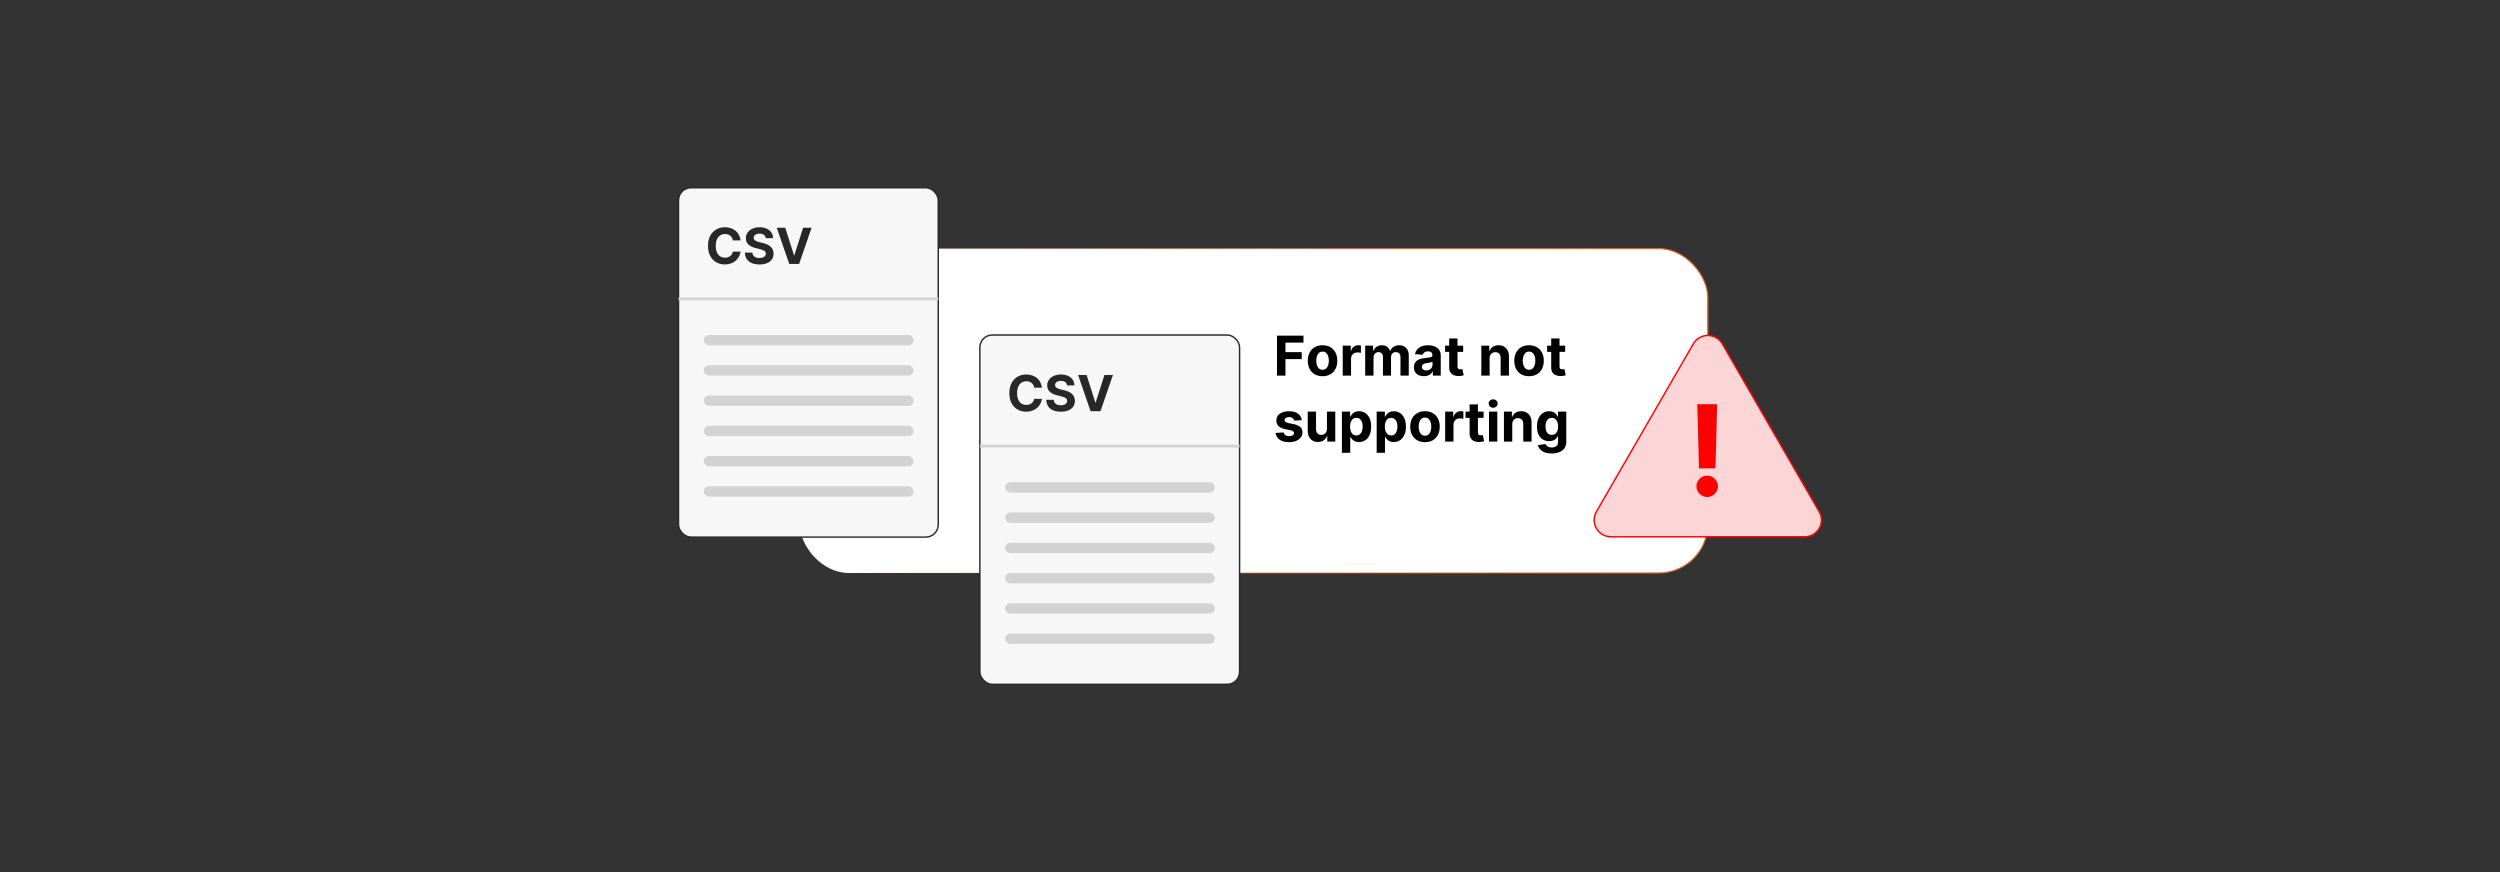 <?xml version="1.0" encoding="UTF-8"?><svg id="a" xmlns="http://www.w3.org/2000/svg" xmlns:xlink="http://www.w3.org/1999/xlink" viewBox="0 0 860 300"><rect x="0" y="0" width="860" height="300" fill="#333333" stroke="none"/><defs><linearGradient id="b" x1="274.898" y1="141.314" x2="587.704" y2="141.314" gradientUnits="userSpaceOnUse"><stop offset=".006" stop-color="#f26322" stop-opacity="0"/><stop offset=".344" stop-color="#ed6122" stop-opacity=".383"/><stop offset=".662" stop-color="#ea6022" stop-opacity=".715"/><stop offset=".888" stop-color="#e75f22" stop-opacity=".921"/><stop offset="1" stop-color="#e75f22"/></linearGradient></defs><rect x="275.107" y="85.517" width="312.387" height="111.594" rx="16.859" ry="16.859" fill="#fff" stroke="url(#b)" stroke-miterlimit="10" stroke-width=".418"/><rect x="233.407" y="64.587" width="89.35" height="120.176" rx="4.295" ry="4.295" fill="#f7f7f7"/><rect x="233.407" y="64.587" width="89.35" height="120.176" rx="4.295" ry="4.295" fill="none" stroke="#282828" stroke-miterlimit="10" stroke-width=".5"/><path d="M254.762,82.704h-2.664c-.049-.345-.148-.652-.298-.922-.15-.27-.344-.5-.578-.69-.235-.19-.507-.336-.812-.438-.307-.102-.638-.152-.995-.152-.644,0-1.206.159-1.685.477-.478.319-.851.781-1.113,1.387-.264.606-.396,1.342-.396,2.206,0,.888.133,1.635.398,2.239.266.605.638,1.061,1.116,1.369s1.032.462,1.661.462c.352,0,.68-.047.982-.14.302-.093.57-.23.806-.411.235-.18.432-.4.587-.66.156-.259.265-.556.326-.888l2.664.012c-.068.572-.24,1.123-.514,1.652s-.641,1.002-1.102,1.417c-.46.416-1.008.744-1.643.986-.635.241-1.352.362-2.15.362-1.111,0-2.104-.252-2.978-.754s-1.563-1.231-2.068-2.184-.757-2.107-.757-3.462c0-1.359.255-2.515.767-3.468.511-.953,1.204-1.68,2.08-2.181s1.862-.751,2.957-.751c.722,0,1.393.102,2.011.304.618.203,1.167.498,1.645.885s.869.861,1.172,1.42c.302.56.495,1.201.58,1.923Z" fill="#282828"/><path d="M263.413,81.925c-.048-.491-.257-.872-.626-1.144-.369-.272-.87-.407-1.503-.407-.43,0-.793.06-1.089.179s-.522.285-.679.496-.234.45-.234.718c-.008.223.04.418.144.584.103.167.246.31.429.429s.394.223.633.31.494.161.767.222l1.119.268c.544.122,1.042.284,1.497.487.454.203.848.452,1.18.748.333.296.592.645.776,1.047.185.401.278.862.282,1.381-.004.763-.197,1.423-.581,1.98-.383.558-.935.99-1.654,1.296s-1.587.459-2.602.459c-1.006,0-1.881-.154-2.625-.462-.744-.308-1.324-.765-1.74-1.372-.415-.606-.634-1.358-.653-2.254h2.549c.028.418.149.766.362,1.044s.499.487.857.627c.359.14.766.209,1.22.209.446,0,.835-.065,1.165-.194.331-.13.588-.31.769-.541.183-.231.274-.497.274-.797,0-.28-.082-.515-.246-.706-.165-.19-.404-.353-.719-.487s-.698-.255-1.152-.365l-1.356-.341c-1.051-.255-1.881-.655-2.489-1.199-.608-.543-.91-1.275-.906-2.196-.004-.754.198-1.413.606-1.977s.969-1.004,1.683-1.32,1.524-.475,2.434-.475c.925,0,1.732.158,2.424.475s1.23.756,1.615,1.32c.386.564.584,1.217.597,1.959h-2.525Z" fill="#282828"/><path d="M270.124,78.341l3.012,9.467h.115l3.018-9.467h2.921l-4.296,12.46h-3.394l-4.302-12.46h2.927Z" fill="#282828"/><line x1="233.407" y1="102.795" x2="322.758" y2="102.795" fill="none" stroke="#d3d3d3" stroke-miterlimit="10"/><rect x="242.092" y="115.237" width="72.171" height="3.568" rx="1.784" ry="1.784" fill="#d3d3d3"/><rect x="242.092" y="125.645" width="72.171" height="3.568" rx="1.784" ry="1.784" fill="#d3d3d3"/><rect x="242.092" y="136.053" width="72.171" height="3.568" rx="1.784" ry="1.784" fill="#d3d3d3"/><rect x="242.092" y="146.461" width="72.171" height="3.568" rx="1.784" ry="1.784" fill="#d3d3d3"/><rect x="242.092" y="156.87" width="72.171" height="3.568" rx="1.784" ry="1.784" fill="#d3d3d3"/><rect x="242.092" y="167.278" width="72.171" height="3.568" rx="1.784" ry="1.784" fill="#d3d3d3"/><rect x="337.069" y="115.237" width="89.35" height="120.176" rx="4.295" ry="4.295" fill="#f7f7f7"/><rect x="337.069" y="115.237" width="89.35" height="120.176" rx="4.295" ry="4.295" fill="none" stroke="#282828" stroke-miterlimit="10" stroke-width=".5"/><path d="M358.423,133.353h-2.664c-.049-.345-.148-.652-.298-.922-.15-.27-.344-.5-.578-.69-.235-.19-.507-.336-.812-.438-.307-.102-.638-.152-.995-.152-.644,0-1.206.159-1.685.477-.478.319-.851.781-1.113,1.387-.264.606-.396,1.342-.396,2.206,0,.888.133,1.635.398,2.239.266.605.638,1.061,1.116,1.369s1.032.462,1.661.462c.352,0,.68-.047.982-.14.302-.093.57-.23.806-.411.235-.18.432-.4.587-.66.156-.259.265-.556.326-.888l2.664.012c-.068.572-.24,1.123-.514,1.652s-.641,1.002-1.102,1.417c-.46.416-1.008.744-1.643.986-.635.241-1.352.362-2.15.362-1.111,0-2.104-.252-2.978-.754s-1.563-1.231-2.068-2.184-.757-2.107-.757-3.462c0-1.359.255-2.515.767-3.468.511-.953,1.204-1.68,2.08-2.181s1.862-.751,2.957-.751c.722,0,1.393.102,2.011.304.618.203,1.167.498,1.645.885s.869.861,1.172,1.42c.302.56.495,1.201.58,1.923Z" fill="#282828"/><path d="M367.075,132.574c-.048-.491-.257-.872-.626-1.144-.369-.272-.87-.407-1.503-.407-.43,0-.793.06-1.089.179s-.522.285-.679.496-.234.45-.234.718c-.008.223.04.418.144.584.103.167.246.31.429.429s.394.223.633.31.494.161.767.222l1.119.268c.544.122,1.042.284,1.497.487.454.203.848.452,1.18.748.333.296.592.645.776,1.047.185.401.278.862.282,1.381-.004.763-.197,1.423-.581,1.98-.383.558-.935.99-1.654,1.296s-1.587.459-2.602.459c-1.006,0-1.881-.154-2.625-.462-.744-.308-1.324-.765-1.74-1.372-.415-.606-.634-1.358-.653-2.254h2.549c.028.418.149.766.362,1.044s.499.487.857.627c.359.14.766.209,1.22.209.446,0,.835-.065,1.165-.194.331-.13.588-.31.769-.541.183-.231.274-.497.274-.797,0-.28-.082-.515-.246-.706-.165-.19-.404-.353-.719-.487s-.698-.255-1.152-.365l-1.356-.341c-1.051-.255-1.881-.655-2.489-1.199-.608-.543-.91-1.275-.906-2.196-.004-.754.198-1.413.606-1.977s.969-1.004,1.683-1.32,1.524-.475,2.434-.475c.925,0,1.732.158,2.424.475s1.23.756,1.615,1.32c.386.564.584,1.217.597,1.959h-2.525Z" fill="#282828"/><path d="M373.785,128.991l3.012,9.467h.115l3.018-9.467h2.921l-4.296,12.46h-3.394l-4.302-12.46h2.927Z" fill="#282828"/><line x1="337.069" y1="153.445" x2="426.42" y2="153.445" fill="none" stroke="#d3d3d3" stroke-miterlimit="10"/><rect x="345.753" y="165.886" width="72.171" height="3.568" rx="1.784" ry="1.784" fill="#d3d3d3"/><rect x="345.753" y="176.294" width="72.171" height="3.568" rx="1.784" ry="1.784" fill="#d3d3d3"/><rect x="345.753" y="186.703" width="72.171" height="3.568" rx="1.784" ry="1.784" fill="#d3d3d3"/><rect x="345.753" y="197.111" width="72.171" height="3.568" rx="1.784" ry="1.784" fill="#d3d3d3"/><rect x="345.753" y="207.519" width="72.171" height="3.568" rx="1.784" ry="1.784" fill="#d3d3d3"/><rect x="345.753" y="217.928" width="72.171" height="3.568" rx="1.784" ry="1.784" fill="#d3d3d3"/><path d="M439.291,129.213v-13.752h9.104v2.397h-6.197v3.277h5.594v2.397h-5.594v5.681h-2.907Z"/><path d="M454.956,129.415c-1.043,0-1.944-.223-2.703-.668-.759-.445-1.344-1.067-1.756-1.867-.412-.799-.617-1.727-.617-2.783,0-1.065.205-1.998.617-2.796s.997-1.421,1.756-1.867,1.66-.668,2.703-.668,1.943.223,2.702.668,1.344,1.068,1.756,1.867.618,1.731.618,2.796c0,1.057-.206,1.984-.618,2.783-.412.799-.997,1.421-1.756,1.867-.759.446-1.659.668-2.702.668ZM454.969,127.199c.475,0,.871-.136,1.188-.406.318-.271.559-.642.723-1.111.163-.47.244-1.005.244-1.605,0-.6-.081-1.135-.244-1.605-.164-.47-.404-.842-.723-1.115-.317-.273-.714-.41-1.188-.41-.478,0-.881.137-1.205.41s-.568.644-.731,1.115c-.164.47-.245,1.005-.245,1.605,0,.6.081,1.135.245,1.605.163.47.407.84.731,1.111.324.271.727.406,1.205.406Z"/><path d="M461.898,129.213v-10.313h2.773v1.799h.107c.188-.64.503-1.125.946-1.454s.953-.494,1.531-.494c.143,0,.297.009.463.027.166.018.311.043.436.074v2.538c-.134-.041-.32-.076-.558-.107s-.454-.047-.651-.047c-.421,0-.795.091-1.124.272-.329.182-.589.433-.779.755s-.285.694-.285,1.115v5.835h-2.86Z"/><path d="M469.627,129.213v-10.313h2.726v1.819h.121c.215-.604.573-1.081,1.074-1.43.502-.349,1.102-.523,1.8-.523.707,0,1.31.176,1.807.527.496.352.828.827.993,1.427h.107c.211-.591.592-1.064,1.145-1.42.554-.356,1.208-.534,1.965-.534.962,0,1.744.305,2.347.916.602.611.902,1.476.902,2.595v6.936h-2.853v-6.372c0-.573-.152-1.003-.456-1.289-.305-.287-.685-.43-1.142-.43-.519,0-.925.164-1.216.493s-.436.762-.436,1.299v6.298h-2.772v-6.433c0-.506-.144-.909-.434-1.208-.288-.3-.668-.45-1.138-.45-.318,0-.604.079-.856.238-.253.159-.453.38-.601.665s-.222.617-.222.997v6.191h-2.86Z"/><path d="M489.81,129.408c-.657,0-1.244-.115-1.759-.346s-.921-.573-1.219-1.027c-.298-.455-.446-1.022-.446-1.702,0-.573.104-1.054.315-1.444.21-.39.497-.703.859-.94s.775-.416,1.239-.537c.463-.121.95-.206,1.46-.255.6-.062,1.083-.122,1.45-.178s.634-.14.799-.252c.166-.112.249-.277.249-.497v-.041c0-.425-.134-.754-.399-.987-.267-.233-.644-.35-1.132-.35-.515,0-.924.113-1.228.339s-.506.509-.605.849l-2.646-.215c.135-.626.398-1.169.792-1.628.395-.459.903-.812,1.528-1.061.624-.248,1.349-.373,2.172-.373.573,0,1.122.067,1.648.201s.994.343,1.403.625c.409.282.732.644.971,1.085.236.441.355.968.355,1.581v6.956h-2.713v-1.43h-.08c-.166.322-.388.606-.665.85-.277.244-.611.434-1.001.57-.389.137-.839.205-1.35.205ZM490.63,127.434c.421,0,.793-.084,1.115-.252s.575-.395.759-.682c.183-.286.274-.611.274-.974v-1.094c-.089.058-.211.111-.365.158s-.328.09-.52.127c-.192.038-.385.072-.577.101-.193.029-.367.055-.524.077-.335.049-.629.127-.879.235-.251.107-.446.252-.585.433s-.208.406-.208.675c0,.39.143.686.427.89s.645.306,1.084.306Z"/><path d="M503.327,118.9v2.148h-6.211v-2.148h6.211ZM498.526,116.429h2.86v9.615c0,.264.041.469.121.615.081.145.193.247.339.305.145.059.315.087.507.087.135,0,.269-.012.403-.037.134-.024.237-.043.309-.057l.45,2.128c-.144.044-.345.097-.605.158s-.575.097-.946.111c-.69.027-1.293-.065-1.81-.275-.518-.21-.919-.537-1.206-.981-.286-.443-.427-1.002-.423-1.679v-9.991Z"/><path d="M512.431,123.251v5.962h-2.86v-10.313h2.726v1.819h.121c.229-.6.611-1.075,1.148-1.427.537-.351,1.188-.527,1.954-.527.716,0,1.341.157,1.873.47.533.314.947.76,1.242,1.34.296.58.443,1.27.443,2.071v6.567h-2.86v-6.057c.004-.631-.157-1.125-.483-1.48-.327-.356-.777-.534-1.35-.534-.386,0-.725.083-1.018.248s-.521.406-.685.722c-.164.315-.248.695-.252,1.138Z"/><path d="M525.988,129.415c-1.043,0-1.944-.223-2.703-.668-.759-.445-1.344-1.067-1.756-1.867-.412-.799-.617-1.727-.617-2.783,0-1.065.205-1.998.617-2.796s.997-1.421,1.756-1.867,1.66-.668,2.703-.668,1.943.223,2.702.668,1.344,1.068,1.756,1.867.618,1.731.618,2.796c0,1.057-.206,1.984-.618,2.783-.412.799-.997,1.421-1.756,1.867-.759.446-1.659.668-2.702.668ZM526.001,127.199c.475,0,.871-.136,1.188-.406.318-.271.559-.642.723-1.111.163-.47.244-1.005.244-1.605,0-.6-.081-1.135-.244-1.605-.164-.47-.404-.842-.723-1.115-.317-.273-.714-.41-1.188-.41-.478,0-.881.137-1.205.41s-.568.644-.731,1.115c-.164.47-.245,1.005-.245,1.605,0,.6.081,1.135.245,1.605.163.47.407.84.731,1.111.324.271.727.406,1.205.406Z"/><path d="M538.417,118.9v2.148h-6.211v-2.148h6.211ZM533.616,116.429h2.86v9.615c0,.264.041.469.121.615.081.145.193.247.339.305.145.059.315.087.507.087.135,0,.269-.012.403-.037.134-.024.237-.043.309-.057l.45,2.128c-.144.044-.345.097-.605.158s-.575.097-.946.111c-.69.027-1.293-.065-1.81-.275-.518-.21-.919-.537-1.206-.981-.286-.443-.427-1.002-.423-1.679v-9.991Z"/><path d="M447.818,144.531l-2.618.161c-.045-.224-.142-.426-.289-.608-.147-.181-.342-.327-.581-.436-.239-.11-.524-.165-.856-.165-.442,0-.816.093-1.121.278-.305.186-.456.433-.456.742,0,.246.098.455.295.625s.535.307,1.014.41l1.867.376c1.003.206,1.75.537,2.242.994.493.457.739,1.057.739,1.799,0,.676-.198,1.269-.595,1.779-.396.511-.938.908-1.625,1.192-.686.284-1.478.427-2.373.427-1.365,0-2.452-.286-3.26-.856-.809-.571-1.282-1.348-1.421-2.333l2.813-.148c.085.416.291.733.618.95.326.217.745.326,1.256.326.501,0,.905-.098,1.212-.292.307-.195.462-.447.466-.755-.004-.26-.113-.474-.328-.642-.215-.168-.547-.296-.994-.386l-1.786-.356c-1.007-.202-1.756-.551-2.246-1.047-.49-.497-.735-1.13-.735-1.9,0-.663.181-1.233.541-1.712s.868-.848,1.524-1.108c.655-.259,1.424-.389,2.306-.389,1.303,0,2.329.275,3.079.826.75.551,1.188,1.3,1.312,2.249Z"/><path d="M456.472,147.512v-5.922h2.861v10.313h-2.747v-1.873h-.107c-.232.605-.618,1.09-1.158,1.457-.539.367-1.196.551-1.971.551-.69,0-1.296-.157-1.819-.47-.523-.313-.933-.758-1.226-1.336s-.442-1.269-.446-2.075v-6.567h2.86v6.057c.004.608.168,1.09.49,1.443s.754.531,1.296.531c.345,0,.667-.08.967-.239.3-.159.543-.395.729-.708.185-.314.276-.701.272-1.162Z"/><path d="M461.616,155.771v-14.181h2.82v1.732h.127c.126-.278.308-.561.548-.85.239-.289.553-.53.94-.725.388-.195.87-.292,1.447-.292.752,0,1.446.196,2.081.587.636.392,1.145.981,1.524,1.766.381.786.571,1.769.571,2.951,0,1.151-.185,2.121-.555,2.911-.369.79-.87,1.388-1.504,1.792-.633.405-1.342.608-2.125.608-.555,0-1.026-.092-1.413-.275-.388-.184-.704-.415-.95-.695s-.435-.563-.565-.85h-.087v5.519h-2.86ZM464.416,146.746c0,.613.085,1.148.255,1.605.17.457.417.811.739,1.065s.714.379,1.175.379c.466,0,.859-.128,1.182-.386.322-.257.567-.615.735-1.074.168-.459.252-.988.252-1.588,0-.595-.083-1.119-.249-1.571-.165-.452-.409-.806-.731-1.061-.322-.255-.719-.382-1.188-.382-.466,0-.858.123-1.179.369s-.565.595-.735,1.047-.255.985-.255,1.598Z"/><path d="M473.575,155.771v-14.181h2.82v1.732h.127c.126-.278.308-.561.548-.85.239-.289.553-.53.94-.725.388-.195.87-.292,1.447-.292.752,0,1.446.196,2.081.587.636.392,1.145.981,1.524,1.766.381.786.571,1.769.571,2.951,0,1.151-.185,2.121-.555,2.911-.369.79-.87,1.388-1.504,1.792-.633.405-1.342.608-2.125.608-.555,0-1.026-.092-1.413-.275-.388-.184-.704-.415-.95-.695s-.435-.563-.565-.85h-.087v5.519h-2.86ZM476.375,146.746c0,.613.085,1.148.255,1.605.17.457.417.811.739,1.065s.714.379,1.175.379c.466,0,.859-.128,1.182-.386.322-.257.567-.615.735-1.074.168-.459.252-.988.252-1.588,0-.595-.083-1.119-.249-1.571-.165-.452-.409-.806-.731-1.061-.322-.255-.719-.382-1.188-.382-.466,0-.858.123-1.179.369s-.565.595-.735,1.047-.255.985-.255,1.598Z"/><path d="M490.193,152.105c-1.043,0-1.944-.223-2.703-.668-.759-.445-1.344-1.067-1.756-1.867-.412-.799-.617-1.727-.617-2.783,0-1.065.205-1.998.617-2.796s.997-1.421,1.756-1.867,1.66-.668,2.703-.668,1.943.223,2.702.668,1.344,1.068,1.756,1.867.618,1.731.618,2.796c0,1.057-.206,1.984-.618,2.783-.412.799-.997,1.421-1.756,1.867-.759.446-1.659.668-2.702.668ZM490.206,149.889c.475,0,.871-.136,1.188-.406.318-.271.559-.642.723-1.111.163-.47.244-1.005.244-1.605,0-.6-.081-1.135-.244-1.605-.164-.47-.404-.842-.723-1.115-.317-.273-.714-.41-1.188-.41-.478,0-.881.137-1.205.41s-.568.644-.731,1.115c-.164.47-.245,1.005-.245,1.605,0,.6.081,1.135.245,1.605.163.47.407.84.731,1.111.324.271.727.406,1.205.406Z"/><path d="M497.135,151.903v-10.313h2.773v1.799h.107c.188-.64.503-1.125.946-1.454s.953-.494,1.531-.494c.143,0,.297.009.463.027.166.018.311.043.436.074v2.538c-.134-.041-.32-.076-.558-.107s-.454-.047-.651-.047c-.421,0-.795.091-1.124.272-.329.182-.589.433-.779.755s-.285.694-.285,1.115v5.835h-2.86Z"/><path d="M510.349,141.59v2.148h-6.211v-2.148h6.211ZM505.549,139.119h2.86v9.615c0,.264.041.469.121.615.081.145.193.247.339.305.145.059.315.087.507.087.135,0,.269-.012.403-.037.134-.024.237-.043.309-.057l.45,2.128c-.144.044-.345.097-.605.158s-.575.097-.946.111c-.69.027-1.293-.065-1.81-.275-.518-.21-.919-.537-1.206-.981-.286-.443-.427-1.002-.423-1.679v-9.991Z"/><path d="M513.646,140.26c-.425,0-.789-.141-1.091-.423-.302-.282-.453-.622-.453-1.021,0-.398.152-.739.456-1.024.305-.284.667-.426,1.088-.426.426,0,.789.141,1.092.423.302.282.453.622.453,1.02s-.151.74-.453,1.024c-.303.284-.666.426-1.092.426ZM512.21,151.903v-10.313h2.86v10.313h-2.86Z"/><path d="M520.214,145.941v5.962h-2.86v-10.313h2.726v1.819h.121c.229-.6.611-1.075,1.148-1.427.537-.351,1.188-.527,1.954-.527.716,0,1.341.157,1.873.47.533.314.947.76,1.242,1.34.296.58.443,1.27.443,2.071v6.567h-2.86v-6.057c.004-.631-.157-1.125-.483-1.48-.327-.356-.777-.534-1.35-.534-.386,0-.725.083-1.018.248s-.521.406-.685.722c-.164.315-.248.695-.252,1.138Z"/><path d="M533.757,155.986c-.927,0-1.72-.127-2.381-.379-.66-.253-1.185-.597-1.574-1.031s-.643-.922-.759-1.464l2.646-.356c.081.206.208.398.383.578s.406.323.695.433c.288.11.641.165,1.058.165.622,0,1.136-.151,1.541-.453.404-.302.607-.807.607-1.514v-1.887h-.121c-.125.286-.314.557-.564.812-.251.255-.573.463-.968.624-.394.161-.863.242-1.409.242-.775,0-1.478-.18-2.112-.54-.634-.36-1.137-.913-1.511-1.658-.374-.746-.56-1.689-.56-2.83,0-1.169.19-2.144.57-2.928.381-.783.888-1.37,1.522-1.759.633-.389,1.328-.584,2.085-.584.577,0,1.06.097,1.45.292s.704.436.943.725.424.572.554.85h.107v-1.732h2.841v10.414c0,.877-.215,1.612-.645,2.203-.43.591-1.023,1.035-1.782,1.333-.759.298-1.631.447-2.615.447ZM533.817,149.607c.461,0,.852-.115,1.172-.346.319-.231.565-.562.738-.994.172-.432.259-.95.259-1.555,0-.604-.086-1.129-.256-1.575-.17-.445-.416-.791-.738-1.037s-.714-.369-1.175-.369c-.471,0-.866.127-1.188.379-.322.253-.566.604-.732,1.051-.165.447-.248.964-.248,1.551,0,.596.084,1.109.252,1.541s.411.766.731,1.0.715.352,1.185.352Z"/><path d="M582.512,118.283l-33.336,57.74c-2.215,3.836.554,8.63,4.983,8.63h66.672c4.429,0,7.197-4.795,4.983-8.63l-33.336-57.74c-2.215-3.836-7.751-3.836-9.965,0Z" fill="#fcd6d6"/><path d="M582.512,118.283l-33.336,57.74c-2.215,3.836.554,8.63,4.983,8.63h66.672c4.429,0,7.197-4.795,4.983-8.63l-33.336-57.74c-2.215-3.836-7.751-3.836-9.965,0Z" fill="none" stroke="red" stroke-miterlimit="10" stroke-width=".5"/><path d="M587.295,170.975c-1.017,0-1.889-.362-2.617-1.085-.729-.723-1.088-1.593-1.077-2.608-.011-1.006.349-1.868,1.077-2.586s1.601-1.077,2.617-1.077c.975,0,1.831.359,2.569,1.077.739.718,1.113,1.58,1.124,2.586-.011.677-.188,1.295-.531,1.855s-.792,1.005-1.347,1.339c-.554.334-1.159.5-1.815.5ZM590.711,139.054l-.6,22.071h-5.634l-.615-22.071h6.849Z" fill="red"/></svg>